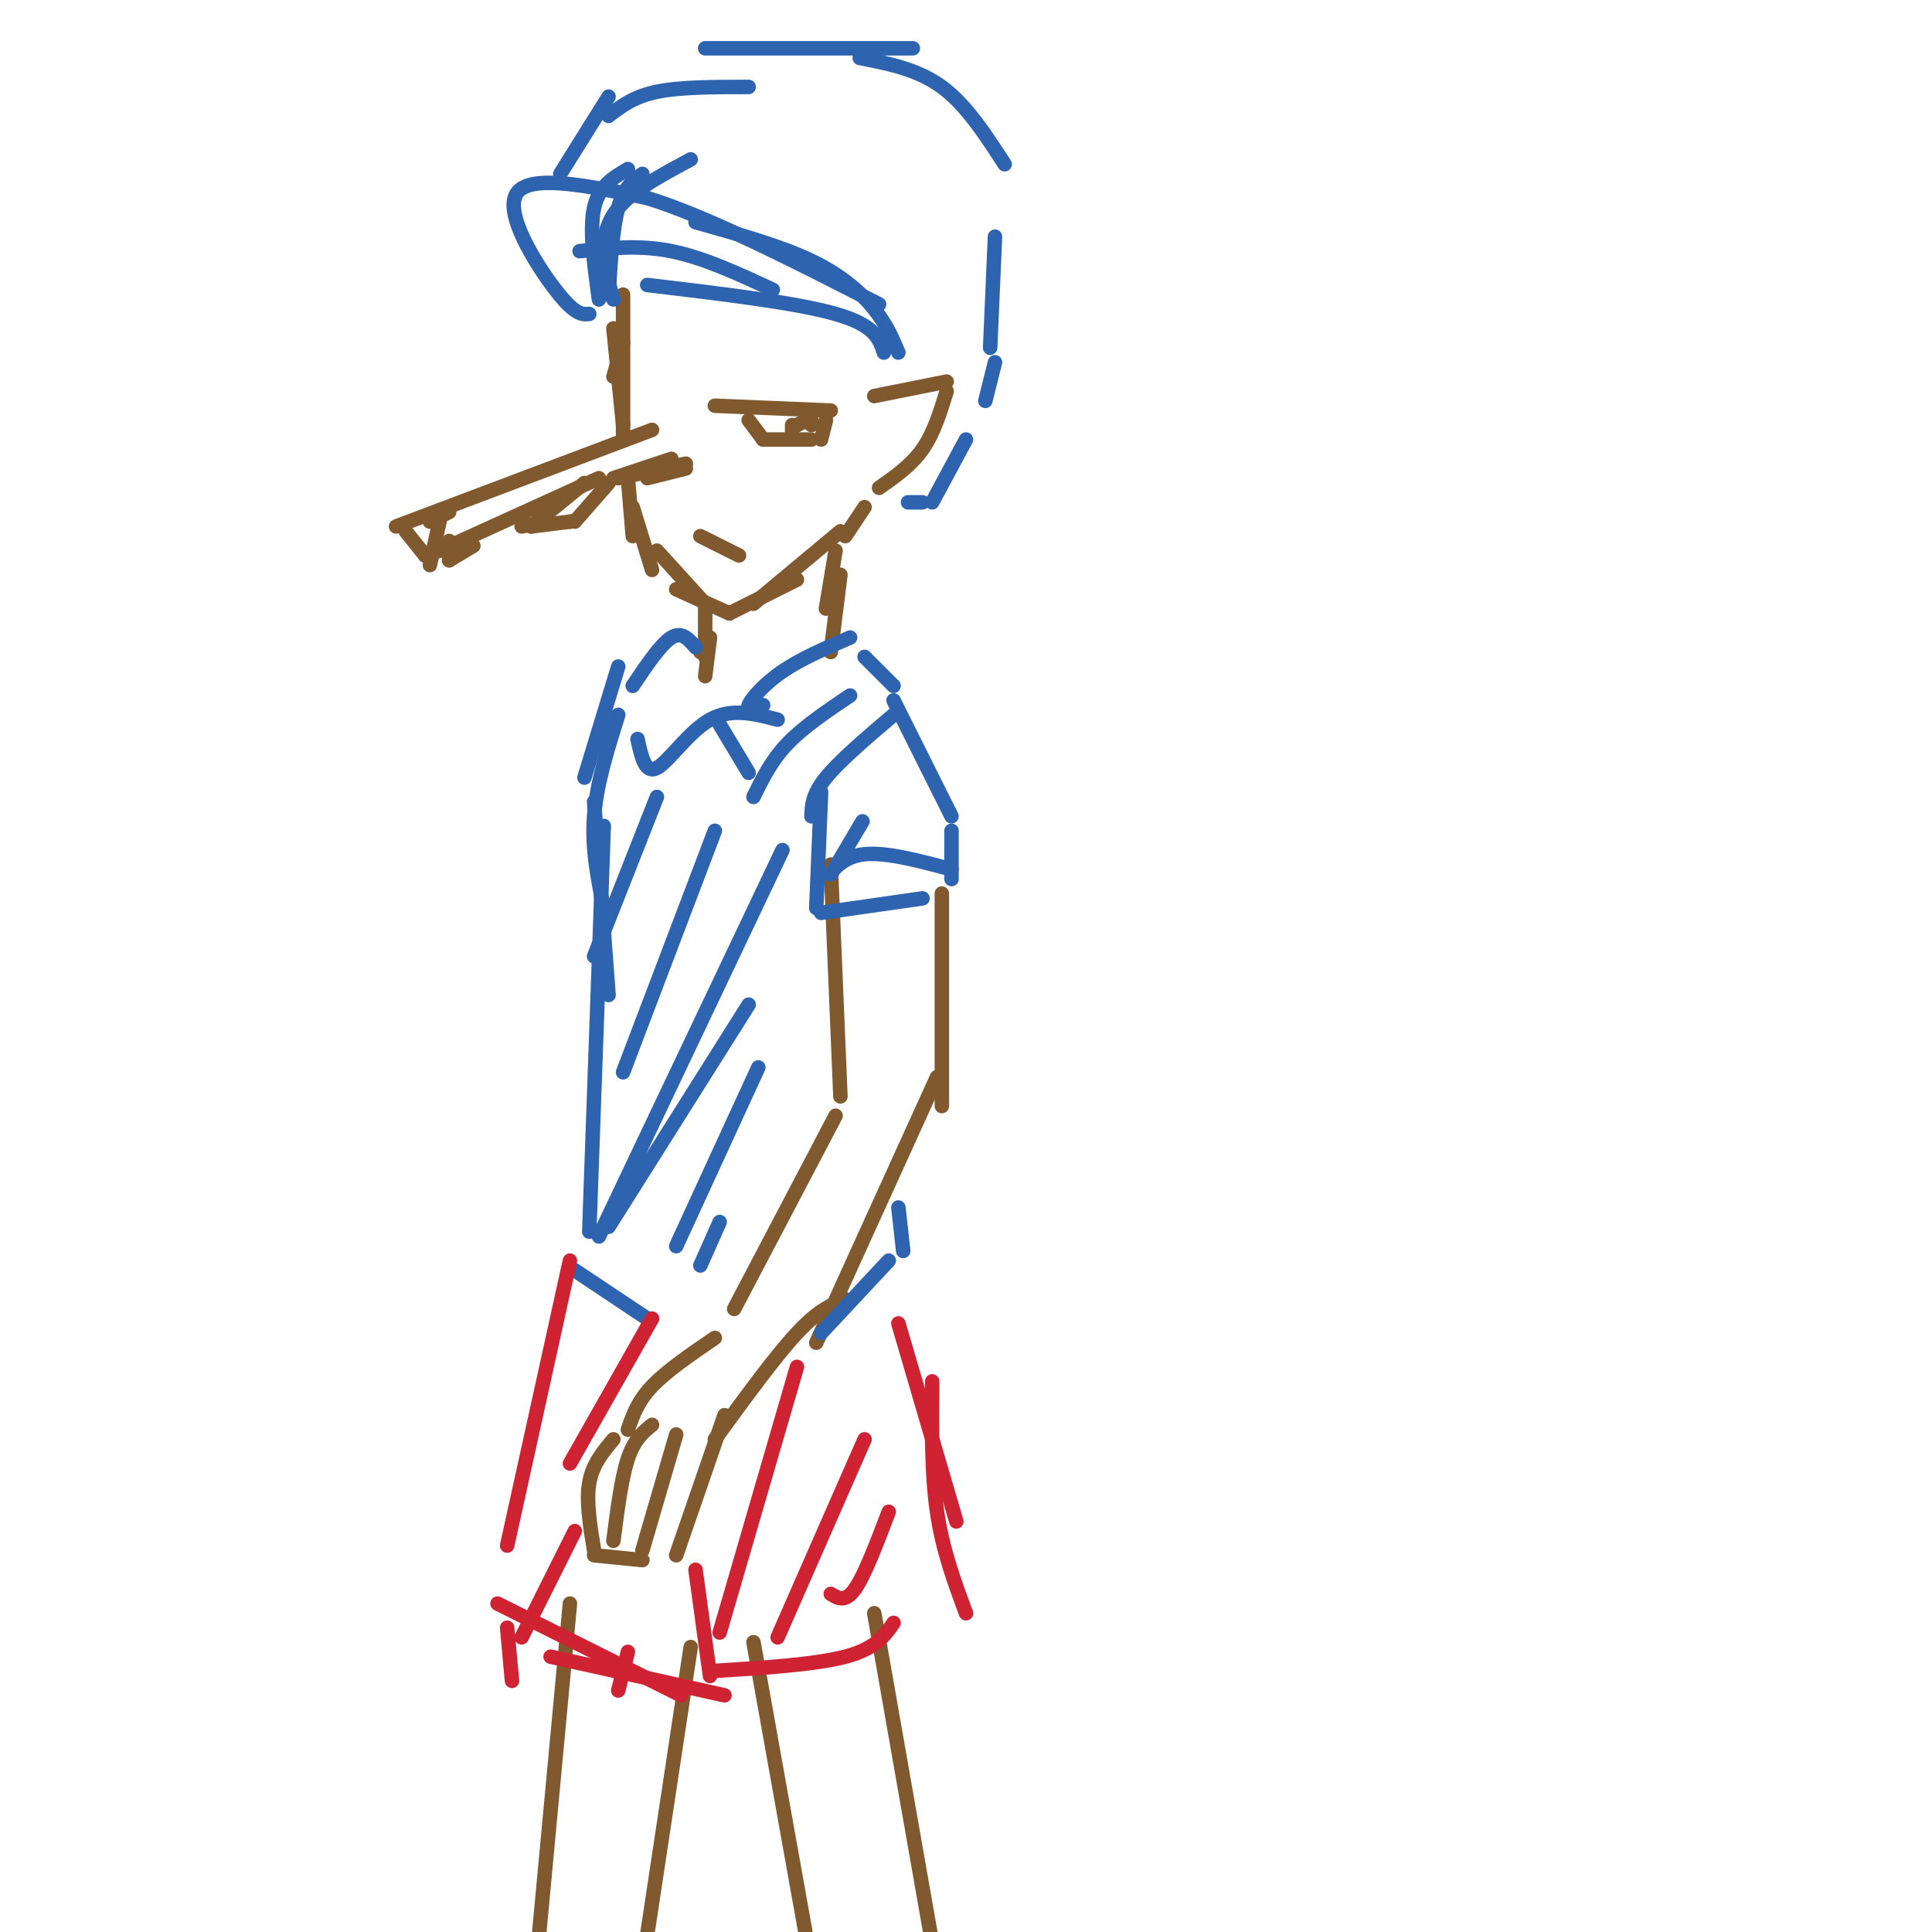 <svg viewBox='0 0 400 400' version='1.1' xmlns='http://www.w3.org/2000/svg' xmlns:xlink='http://www.w3.org/1999/xlink'><g fill='none' stroke='rgb(129,89,47)' stroke-width='3' stroke-linecap='round' stroke-linejoin='round'><path d='M129,71c0.000,0.000 -2.000,7.000 -2,7'/><path d='M129,61c0.000,0.000 0.000,29.000 0,29'/><path d='M127,68c0.000,0.000 2.000,20.000 2,20'/><path d='M135,89c0.000,0.000 -53.000,20.000 -53,20'/><path d='M84,110c0.000,0.000 4.000,5.000 4,5'/><path d='M88,115c0.000,0.000 3.000,-1.000 3,-1'/><path d='M89,108c0.000,0.000 4.000,-2.000 4,-2'/><path d='M93,112c0.000,0.000 0.000,4.000 0,4'/><path d='M93,116c0.000,0.000 5.000,-3.000 5,-3'/><path d='M91,108c0.000,0.000 -2.000,9.000 -2,9'/><path d='M91,114c0.000,0.000 33.000,-15.000 33,-15'/><path d='M108,109c0.000,0.000 5.000,-1.000 5,-1'/><path d='M121,100c0.000,0.000 -11.000,9.000 -11,9'/><path d='M110,109c0.000,0.000 8.000,-1.000 8,-1'/><path d='M118,108c1.333,-0.167 0.667,-0.083 0,0'/><path d='M119,108c0.000,0.000 7.000,-8.000 7,-8'/><path d='M128,99c0.000,0.000 14.000,-3.000 14,-3'/><path d='M134,99c0.000,0.000 8.000,-2.000 8,-2'/><path d='M130,99c0.000,0.000 1.000,12.000 1,12'/><path d='M131,105c0.000,0.000 4.000,13.000 4,13'/><path d='M139,95c0.000,0.000 -12.000,4.000 -12,4'/><path d='M136,114c0.000,0.000 10.000,11.000 10,11'/><path d='M140,122c0.000,0.000 11.000,5.000 11,5'/><path d='M151,127c0.000,0.000 14.000,-7.000 14,-7'/><path d='M156,125c0.000,0.000 18.000,-15.000 18,-15'/><path d='M175,111c0.000,0.000 4.000,-6.000 4,-6'/><path d='M181,82c0.000,0.000 15.000,-3.000 15,-3'/><path d='M196,81c-1.333,4.333 -2.667,8.667 -5,12c-2.333,3.333 -5.667,5.667 -9,8'/><path d='M148,84c0.000,0.000 24.000,1.000 24,1'/><path d='M155,87c0.000,0.000 3.000,4.000 3,4'/><path d='M158,91c0.000,0.000 10.000,0.000 10,0'/><path d='M164,88c0.000,0.000 0.000,3.000 0,3'/><path d='M171,87c0.000,0.000 -1.000,4.000 -1,4'/><path d='M167,87c0.000,0.000 -2.000,1.000 -2,1'/><path d='M165,88c-0.333,0.167 -0.167,0.083 0,0'/><path d='M168,87c0.000,0.000 0.000,1.000 0,1'/><path d='M145,111c0.000,0.000 8.000,4.000 8,4'/><path d='M173,114c0.000,0.000 -2.000,12.000 -2,12'/><path d='M147,132c0.000,0.000 -1.000,8.000 -1,8'/><path d='M174,119c0.000,0.000 -2.000,16.000 -2,16'/><path d='M145,134c0.000,0.000 0.000,1.000 0,1'/><path d='M146,126c0.000,0.000 0.000,10.000 0,10'/><path d='M172,179c0.000,0.000 2.000,48.000 2,48'/><path d='M173,231c0.000,0.000 -21.000,40.000 -21,40'/><path d='M195,185c0.000,0.000 0.000,44.000 0,44'/><path d='M194,223c0.000,0.000 -25.000,55.000 -25,55'/><path d='M175,269c-2.750,1.083 -5.500,2.167 -10,7c-4.500,4.833 -10.750,13.417 -17,22'/><path d='M148,277c-5.000,3.417 -10.000,6.833 -13,10c-3.000,3.167 -4.000,6.083 -5,9'/><path d='M127,298c-2.167,2.583 -4.333,5.167 -5,9c-0.667,3.833 0.167,8.917 1,14'/><path d='M123,322c0.000,0.000 10.000,1.000 10,1'/><path d='M135,295c-1.833,1.500 -3.667,3.000 -5,7c-1.333,4.000 -2.167,10.500 -3,17'/><path d='M140,297c0.000,0.000 -7.000,24.000 -7,24'/><path d='M150,293c0.000,0.000 -10.000,29.000 -10,29'/><path d='M156,340c0.000,0.000 12.000,67.000 12,67'/><path d='M181,334c0.000,0.000 13.000,74.000 13,74'/><path d='M118,332c0.000,0.000 -7.000,75.000 -7,75'/><path d='M143,341c0.000,0.000 -13.000,86.000 -13,86'/></g>
<g fill='none' stroke='rgb(45,99,175)' stroke-width='3' stroke-linecap='round' stroke-linejoin='round'><path d='M158,146c-1.733,0.622 -3.467,1.244 -3,0c0.467,-1.244 3.133,-4.356 7,-7c3.867,-2.644 8.933,-4.822 14,-7'/><path d='M179,136c0.000,0.000 6.000,6.000 6,6'/><path d='M176,144c-4.833,3.250 -9.667,6.500 -13,10c-3.333,3.500 -5.167,7.250 -7,11'/><path d='M155,160c0.000,0.000 -6.000,-10.000 -6,-10'/><path d='M144,134c-1.417,-1.667 -2.833,-3.333 -5,-2c-2.167,1.333 -5.083,5.667 -8,10'/><path d='M132,153c0.778,3.644 1.556,7.289 4,6c2.444,-1.289 6.556,-7.511 11,-10c4.444,-2.489 9.222,-1.244 14,0'/><path d='M185,145c0.000,0.000 12.000,24.000 12,24'/><path d='M197,172c0.000,0.000 0.000,10.000 0,10'/><path d='M170,164c0.000,0.000 -1.000,24.000 -1,24'/><path d='M170,189c0.000,0.000 21.000,-3.000 21,-3'/><path d='M197,180c-7.222,-1.933 -14.444,-3.867 -19,-3c-4.556,0.867 -6.444,4.533 -6,4c0.444,-0.533 3.222,-5.267 6,-10'/><path d='M178,171c1.000,-1.667 0.500,-0.833 0,0'/><path d='M185,148c-5.583,4.750 -11.167,9.500 -14,13c-2.833,3.500 -2.917,5.750 -3,8'/><path d='M128,148c-2.250,7.167 -4.500,14.333 -5,21c-0.500,6.667 0.750,12.833 2,19'/><path d='M125,171c0.000,0.000 -3.000,84.000 -3,84'/><path d='M119,263c0.000,0.000 15.000,10.000 15,10'/><path d='M186,250c0.000,0.000 1.000,9.000 1,9'/><path d='M184,261c0.000,0.000 -14.000,15.000 -14,15'/><path d='M128,138c0.000,0.000 -7.000,23.000 -7,23'/><path d='M123,166c0.000,0.000 3.000,40.000 3,40'/><path d='M136,165c0.000,0.000 -13.000,33.000 -13,33'/><path d='M148,172c0.000,0.000 -19.000,50.000 -19,50'/><path d='M162,176c0.000,0.000 -38.000,80.000 -38,80'/><path d='M155,208c0.000,0.000 -29.000,46.000 -29,46'/><path d='M157,221c0.000,0.000 -17.000,37.000 -17,37'/><path d='M149,253c0.000,0.000 -4.000,9.000 -4,9'/><path d='M120,52c6.167,-0.667 12.333,-1.333 19,0c6.667,1.333 13.833,4.667 21,8'/><path d='M183,73c-0.917,-2.833 -1.833,-5.667 -10,-8c-8.167,-2.333 -23.583,-4.167 -39,-6'/><path d='M127,62c-0.978,-3.311 -1.956,-6.622 -2,-10c-0.044,-3.378 0.844,-6.822 4,-10c3.156,-3.178 8.578,-6.089 14,-9'/><path d='M126,61c0.417,-6.917 0.833,-13.833 2,-18c1.167,-4.167 3.083,-5.583 5,-7'/><path d='M124,62c-1.000,-7.250 -2.000,-14.500 -1,-19c1.000,-4.500 4.000,-6.250 7,-8'/><path d='M122,65c-1.467,0.133 -2.933,0.267 -7,-5c-4.067,-5.267 -10.733,-15.933 -8,-20c2.733,-4.067 14.867,-1.533 27,1'/><path d='M134,41c12.500,3.833 30.250,12.917 48,22'/><path d='M186,73c-1.200,-2.867 -2.400,-5.733 -5,-9c-2.600,-3.267 -6.600,-6.933 -13,-10c-6.400,-3.067 -15.200,-5.533 -24,-8'/><path d='M116,36c0.000,0.000 10.000,-16.000 10,-16'/><path d='M126,24c2.583,-2.000 5.167,-4.000 10,-5c4.833,-1.000 11.917,-1.000 19,-1'/><path d='M146,10c0.000,0.000 43.000,0.000 43,0'/><path d='M178,12c6.000,1.167 12.000,2.333 17,6c5.000,3.667 9.000,9.833 13,16'/><path d='M206,49c0.000,0.000 -1.000,23.000 -1,23'/><path d='M206,75c0.000,0.000 -2.000,8.000 -2,8'/><path d='M200,91c0.000,0.000 -7.000,13.000 -7,13'/><path d='M191,104c0.000,0.000 -3.000,0.000 -3,0'/></g>
<g fill='none' stroke='rgb(207,34,51)' stroke-width='3' stroke-linecap='round' stroke-linejoin='round'><path d='M118,261c0.000,0.000 -13.000,59.000 -13,59'/><path d='M105,337c0.000,0.000 1.000,11.000 1,11'/><path d='M103,332c0.000,0.000 38.000,19.000 38,19'/><path d='M114,343c0.000,0.000 36.000,8.000 36,8'/><path d='M144,325c0.000,0.000 3.000,22.000 3,22'/><path d='M147,346c10.833,-0.667 21.667,-1.333 28,-3c6.333,-1.667 8.167,-4.333 10,-7'/><path d='M186,274c0.000,0.000 12.000,41.000 12,41'/><path d='M193,286c-0.083,9.500 -0.167,19.000 1,27c1.167,8.000 3.583,14.500 6,21'/><path d='M165,283c0.000,0.000 -16.000,55.000 -16,55'/><path d='M179,298c0.000,0.000 -18.000,41.000 -18,41'/><path d='M184,313c-2.500,6.583 -5.000,13.167 -7,16c-2.000,2.833 -3.500,1.917 -5,1'/><path d='M135,273c0.000,0.000 -17.000,30.000 -17,30'/><path d='M119,317c0.000,0.000 -11.000,22.000 -11,22'/><path d='M130,342c0.000,0.000 -2.000,8.000 -2,8'/></g>
</svg>